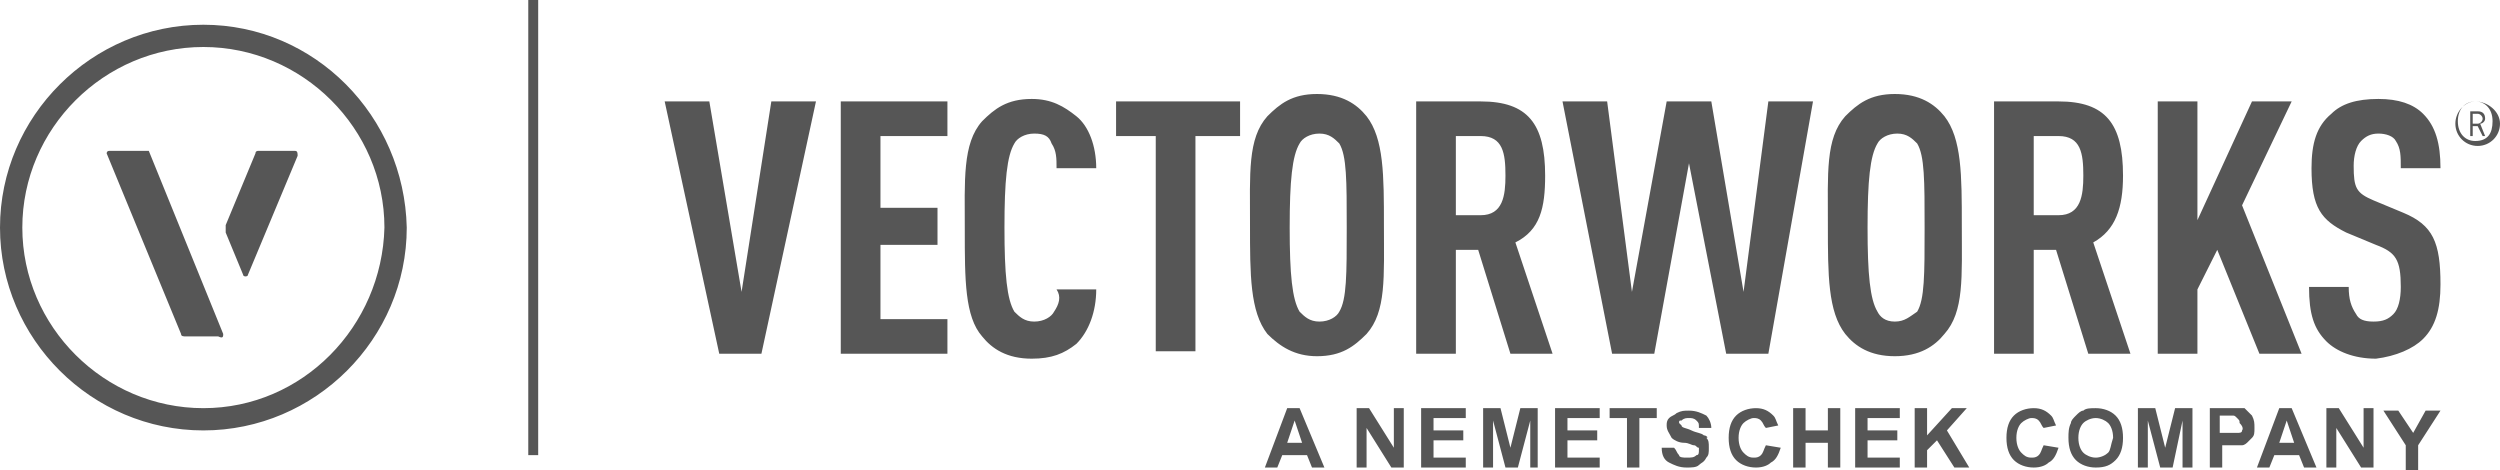 <?xml version="1.0" encoding="UTF-8"?>
<svg xmlns="http://www.w3.org/2000/svg" width="250" height="47" viewBox="0 0 250 47" fill="none">
  <path d="M74.157 29.189L70.933 10.142H66.468L71.925 35.374H76.141L81.597 10.142H77.133L74.157 29.189ZM84.077 35.374H94.742V31.91H88.046V24.489H93.75V20.779H88.046V13.605H94.742V10.142H84.077V35.374ZM105.407 31.168C105.159 31.663 104.415 32.158 103.423 32.158C102.431 32.158 101.935 31.663 101.438 31.168C100.694 29.932 100.446 27.458 100.446 22.758C100.446 18.058 100.694 15.584 101.438 14.347C101.687 13.853 102.431 13.358 103.423 13.358C104.415 13.358 104.911 13.605 105.159 14.347C105.655 15.089 105.655 15.832 105.655 16.821H109.623C109.623 14.595 108.879 12.616 107.639 11.626C106.399 10.637 105.159 9.895 103.175 9.895C100.694 9.895 99.454 10.884 98.214 12.121C96.23 14.347 96.478 18.058 96.478 23.005C96.478 27.953 96.478 31.663 98.214 33.642C99.206 34.879 100.694 35.868 103.175 35.868C105.159 35.868 106.399 35.374 107.639 34.384C108.879 33.147 109.623 31.168 109.623 28.942H105.655C106.151 29.684 105.903 30.426 105.407 31.168ZM111.359 13.605H115.575V35.126H119.544V13.605H124.008V10.142H111.607V13.605H111.359ZM131.696 35.621C134.177 35.621 135.417 34.632 136.657 33.395C138.641 31.168 138.393 27.705 138.393 22.511C138.393 17.563 138.393 13.853 136.657 11.626C135.665 10.389 134.177 9.4 131.696 9.4C129.216 9.4 127.976 10.389 126.736 11.626C124.752 13.853 125 17.316 125 22.511C125 27.458 125 31.168 126.736 33.395C127.976 34.632 129.464 35.621 131.696 35.621ZM129.96 14.347C130.208 13.853 130.952 13.358 131.944 13.358C132.937 13.358 133.433 13.853 133.929 14.347C134.673 15.584 134.673 18.058 134.673 22.758C134.673 27.458 134.673 29.932 133.929 31.168C133.681 31.663 132.937 32.158 131.944 32.158C130.952 32.158 130.456 31.663 129.96 31.168C129.216 29.932 128.968 27.458 128.968 22.758C128.968 18.058 129.216 15.584 129.96 14.347ZM154.514 17.563C154.514 12.368 152.778 10.142 148.065 10.142H141.617V35.374H145.585V24.984H147.817L151.042 35.374H155.258L151.538 24.242C154.018 23.005 154.514 20.779 154.514 17.563ZM148.065 21.521H145.585V13.605H148.065C150.298 13.605 150.546 15.337 150.546 17.563C150.546 19.542 150.298 21.521 148.065 21.521ZM181.3 10.142H176.835L174.355 29.189L171.131 10.142H166.667L163.194 29.189L160.714 10.142H156.25L161.21 35.374H165.427L168.899 16.326L172.619 35.374H176.835L181.3 10.142ZM194.444 33.395C196.429 31.168 196.181 27.705 196.181 22.511C196.181 17.563 196.181 13.853 194.444 11.626C193.452 10.389 191.964 9.4 189.484 9.4C187.004 9.4 185.764 10.389 184.524 11.626C182.54 13.853 182.788 17.316 182.788 22.511C182.788 27.458 182.788 31.168 184.524 33.395C185.516 34.632 187.004 35.621 189.484 35.621C191.964 35.621 193.452 34.632 194.444 33.395ZM187.748 31.168C187.004 29.932 186.756 27.458 186.756 22.758C186.756 18.058 187.004 15.584 187.748 14.347C187.996 13.853 188.74 13.358 189.732 13.358C190.724 13.358 191.22 13.853 191.716 14.347C192.46 15.584 192.46 18.058 192.46 22.758C192.46 27.458 192.46 29.932 191.716 31.168C190.972 31.663 190.476 32.158 189.484 32.158C188.492 32.158 187.996 31.663 187.748 31.168ZM212.302 17.563C212.302 12.368 210.565 10.142 205.853 10.142H199.405V35.374H203.373V24.984H205.605L208.829 35.374H213.046L209.325 24.242C211.558 23.005 212.302 20.779 212.302 17.563ZM205.853 21.521H203.373V13.605H205.853C208.085 13.605 208.333 15.337 208.333 17.563C208.333 19.542 208.085 21.521 205.853 21.521ZM225.942 35.374H230.159L224.206 20.532L229.167 10.142H225.198L219.742 22.016V10.142H215.774V35.374H219.742V28.942L221.726 24.984L225.942 35.374ZM242.311 33.889C243.552 32.653 244.048 30.921 244.048 28.447C244.048 24.242 243.304 22.511 240.327 21.274L237.351 20.037C235.615 19.295 235.367 18.8 235.367 16.574C235.367 15.584 235.615 14.595 236.111 14.1C236.607 13.605 237.103 13.358 237.847 13.358C238.591 13.358 239.335 13.605 239.583 14.1C240.079 14.842 240.079 15.584 240.079 16.821H244.048C244.048 14.347 243.552 12.616 242.311 11.379C241.319 10.389 239.831 9.895 237.847 9.895C235.615 9.895 234.127 10.389 233.135 11.379C231.647 12.616 231.151 14.347 231.151 16.821C231.151 20.779 232.143 22.016 234.623 23.253L237.599 24.489C239.583 25.232 240.079 25.974 240.079 28.695C240.079 29.932 239.831 30.921 239.335 31.416C238.839 31.91 238.343 32.158 237.351 32.158C236.359 32.158 235.863 31.91 235.615 31.416C235.119 30.674 234.871 29.932 234.871 28.695H230.903C230.903 31.416 231.399 32.9 232.639 34.137C233.631 35.126 235.367 35.868 237.599 35.868C239.583 35.621 241.319 34.879 242.311 33.889ZM52.827 45.516H53.819V0H52.827V45.516ZM20.337 2.474C9.177 2.474 0 11.626 0 22.758C0 33.889 9.177 43.042 20.337 43.042C31.498 43.042 40.675 33.889 40.675 22.758C40.427 11.626 31.498 2.474 20.337 2.474ZM20.337 40.816C10.417 40.816 2.232 32.653 2.232 22.758C2.232 12.863 10.417 4.7 20.337 4.7C30.258 4.7 38.443 12.863 38.443 22.758C38.194 32.653 30.258 40.816 20.337 40.816ZM14.881 15.089H10.913C10.665 15.089 10.665 15.337 10.665 15.337L18.105 33.395C18.105 33.642 18.353 33.642 18.601 33.642H21.825C22.321 33.889 22.321 33.642 22.321 33.395L14.881 15.089ZM29.514 15.089H25.794C25.794 15.089 25.546 15.089 25.546 15.337L22.569 22.511C22.569 22.758 22.569 23.005 22.569 23.253L24.306 27.458C24.306 27.705 24.802 27.705 24.802 27.458L29.762 15.584C29.762 15.337 29.762 15.089 29.514 15.089ZM247.52 10.142C246.528 10.142 245.536 11.132 245.536 12.368C245.536 13.605 246.528 14.595 247.768 14.595C249.008 14.595 250 13.605 250 12.368C250 11.132 248.76 10.142 247.52 10.142ZM247.52 14.1C246.528 14.1 245.784 13.358 245.784 12.121C245.784 10.884 246.528 10.142 247.52 10.142C248.512 10.142 249.256 10.884 249.256 12.121C249.256 13.358 248.76 14.1 247.52 14.1ZM248.512 11.874C248.512 11.379 248.264 11.132 247.768 11.132H247.024V13.605H247.272V12.616H247.768L248.264 13.605H248.512L248.016 12.368C248.264 12.368 248.512 12.121 248.512 11.874ZM247.272 12.368V11.379H247.768C248.016 11.379 248.264 11.626 248.264 11.874C248.264 12.121 248.016 12.368 247.768 12.368H247.272ZM128.72 40.816L126.488 46.753H127.728L128.224 45.516H130.704L131.2 46.753H132.44L129.96 40.816H128.72ZM128.72 44.279L129.464 42.053L130.208 44.279H128.72ZM139.385 44.774L136.905 40.816H135.665V46.753H136.657V42.795L139.137 46.753H140.377V40.816H139.385V44.774ZM143.353 44.032H146.329V43.042H143.353V41.805H146.577V40.816H142.113V46.753H146.577V45.763H143.353V44.032ZM151.042 44.774L150.05 40.816H148.313V46.753H149.306V42.053L150.546 46.753H151.786L153.026 42.053V46.753H153.77V40.816H152.034L151.042 44.774ZM156.746 44.032H159.722V43.042H156.746V41.805H159.97V40.816H155.506V46.753H159.97V45.763H156.746V44.032ZM160.962 41.805H162.698V46.753H163.938V41.805H165.675V40.816H160.962V41.805ZM170.387 43.537C170.139 43.289 169.643 43.289 169.147 43.042C168.651 42.795 168.155 42.795 168.155 42.547L167.907 42.3C167.907 42.053 167.907 42.053 168.155 42.053C168.403 41.805 168.651 41.805 168.899 41.805C169.147 41.805 169.395 41.805 169.643 42.053C169.891 42.3 169.891 42.3 169.891 42.795H171.131C171.131 42.3 170.883 41.805 170.635 41.558C170.139 41.31 169.643 41.063 168.899 41.063C168.403 41.063 168.155 41.063 167.659 41.31C167.411 41.558 167.163 41.558 166.915 41.805C166.667 42.053 166.667 42.3 166.667 42.547C166.667 43.042 166.915 43.289 167.163 43.784C167.411 44.032 167.907 44.279 168.403 44.279C168.899 44.279 169.147 44.526 169.395 44.526C169.643 44.526 169.643 44.774 169.891 44.774V45.021C169.891 45.268 169.891 45.516 169.643 45.516C169.395 45.763 169.147 45.763 168.651 45.763C168.403 45.763 167.907 45.763 167.907 45.516C167.659 45.268 167.659 45.021 167.411 44.774H166.171C166.171 45.516 166.419 46.011 166.915 46.258C167.411 46.505 167.907 46.753 168.651 46.753C169.147 46.753 169.643 46.753 169.891 46.505C170.139 46.258 170.387 46.258 170.635 45.763C170.883 45.516 170.883 45.268 170.883 44.774C170.883 44.279 170.883 44.032 170.635 43.784C170.883 43.784 170.635 43.537 170.387 43.537ZM176.091 45.516C175.843 45.763 175.595 45.763 175.347 45.763C174.851 45.763 174.603 45.516 174.355 45.268C174.107 45.021 173.859 44.526 173.859 43.784C173.859 43.042 174.107 42.547 174.355 42.3C174.603 42.053 175.099 41.805 175.347 41.805C175.595 41.805 175.843 41.805 176.091 42.053C176.339 42.3 176.339 42.547 176.587 42.795L177.827 42.547C177.579 42.053 177.579 41.805 177.331 41.558C176.835 41.063 176.339 40.816 175.595 40.816C174.851 40.816 174.107 41.063 173.611 41.558C173.115 42.053 172.867 42.795 172.867 43.784C172.867 44.774 173.115 45.516 173.611 46.011C174.107 46.505 174.851 46.753 175.595 46.753C176.339 46.753 176.835 46.505 177.083 46.258C177.579 46.011 177.827 45.516 178.075 44.774L176.587 44.526C176.339 45.021 176.339 45.268 176.091 45.516ZM182.788 43.042H180.556V40.816H179.315V46.753H180.556V44.279H182.788V46.753H184.028V40.816H182.788V43.042ZM186.756 44.032H189.732V43.042H186.756V41.805H189.98V40.816H185.516V46.753H189.98V45.763H186.756V44.032ZM196.677 40.816H195.188L192.708 43.537V40.816H191.468V46.753H192.708V45.021L193.7 44.032L195.437 46.753H196.925L194.692 43.042L196.677 40.816ZM203.869 45.516C203.621 45.763 203.373 45.763 203.125 45.763C202.629 45.763 202.381 45.516 202.133 45.268C201.885 45.021 201.637 44.526 201.637 43.784C201.637 43.042 201.885 42.547 202.133 42.3C202.381 42.053 202.877 41.805 203.125 41.805C203.373 41.805 203.621 41.805 203.869 42.053C204.117 42.3 204.117 42.547 204.365 42.795L205.605 42.547C205.357 42.053 205.357 41.805 205.109 41.558C204.613 41.063 204.117 40.816 203.373 40.816C202.629 40.816 201.885 41.063 201.389 41.558C200.893 42.053 200.645 42.795 200.645 43.784C200.645 44.774 200.893 45.516 201.389 46.011C201.885 46.505 202.629 46.753 203.373 46.753C204.117 46.753 204.613 46.505 204.861 46.258C205.357 46.011 205.605 45.516 205.853 44.774L204.365 44.526C204.117 45.021 204.117 45.268 203.869 45.516ZM209.573 40.816C209.077 40.816 208.581 40.816 208.333 41.063C208.085 41.063 207.837 41.31 207.589 41.558C207.341 41.805 207.093 42.053 207.093 42.3C206.845 42.795 206.845 43.289 206.845 43.784C206.845 44.774 207.093 45.516 207.589 46.011C208.085 46.505 208.829 46.753 209.573 46.753C210.565 46.753 211.062 46.505 211.558 46.011C212.054 45.516 212.302 44.774 212.302 43.784C212.302 42.795 212.054 42.053 211.558 41.558C211.062 41.063 210.317 40.816 209.573 40.816ZM210.813 45.268C210.565 45.516 210.069 45.763 209.573 45.763C209.077 45.763 208.581 45.516 208.333 45.268C208.085 45.021 207.837 44.526 207.837 43.784C207.837 43.042 208.085 42.547 208.333 42.3C208.581 42.053 209.077 41.805 209.573 41.805C210.069 41.805 210.565 42.053 210.813 42.3C211.061 42.547 211.31 43.042 211.31 43.784C211.061 44.526 211.061 45.021 210.813 45.268ZM216.518 44.774L215.526 40.816H213.79V46.753H214.782V42.053L216.022 46.753H217.262L218.254 42.053V46.753H219.246V40.816H217.51L216.518 44.774ZM224.454 40.816C224.206 40.816 223.71 40.816 222.966 40.816H220.982V46.753H222.222V44.526H222.966C223.462 44.526 223.958 44.526 224.206 44.526C224.454 44.526 224.702 44.279 224.702 44.279C224.95 44.032 224.95 44.032 225.198 43.784C225.446 43.537 225.446 43.289 225.446 42.795C225.446 42.3 225.446 42.053 225.198 41.558C224.95 41.31 224.702 41.063 224.454 40.816ZM224.206 43.042C224.206 43.289 223.958 43.289 223.71 43.289C223.462 43.289 223.214 43.289 222.718 43.289H221.974V41.558H222.47C222.966 41.558 223.214 41.558 223.214 41.558C223.462 41.558 223.462 41.558 223.71 41.805C223.958 42.053 223.958 42.053 223.958 42.3C224.454 42.795 224.206 43.042 224.206 43.042ZM227.927 40.816L225.694 46.753H226.935L227.431 45.516H229.911L230.407 46.753H231.647L229.167 40.816H227.927ZM227.927 44.279L228.671 42.053L229.415 44.279H227.927ZM236.359 44.774L233.879 40.816H232.639V46.753H233.631V42.795L236.111 46.753H237.351V40.816H236.359V44.774ZM241.319 43.289L239.831 41.063H238.343L240.575 44.526V47H241.815V44.526L244.048 41.063H242.56L241.319 43.289Z" fill="#565656"></path>
</svg>
